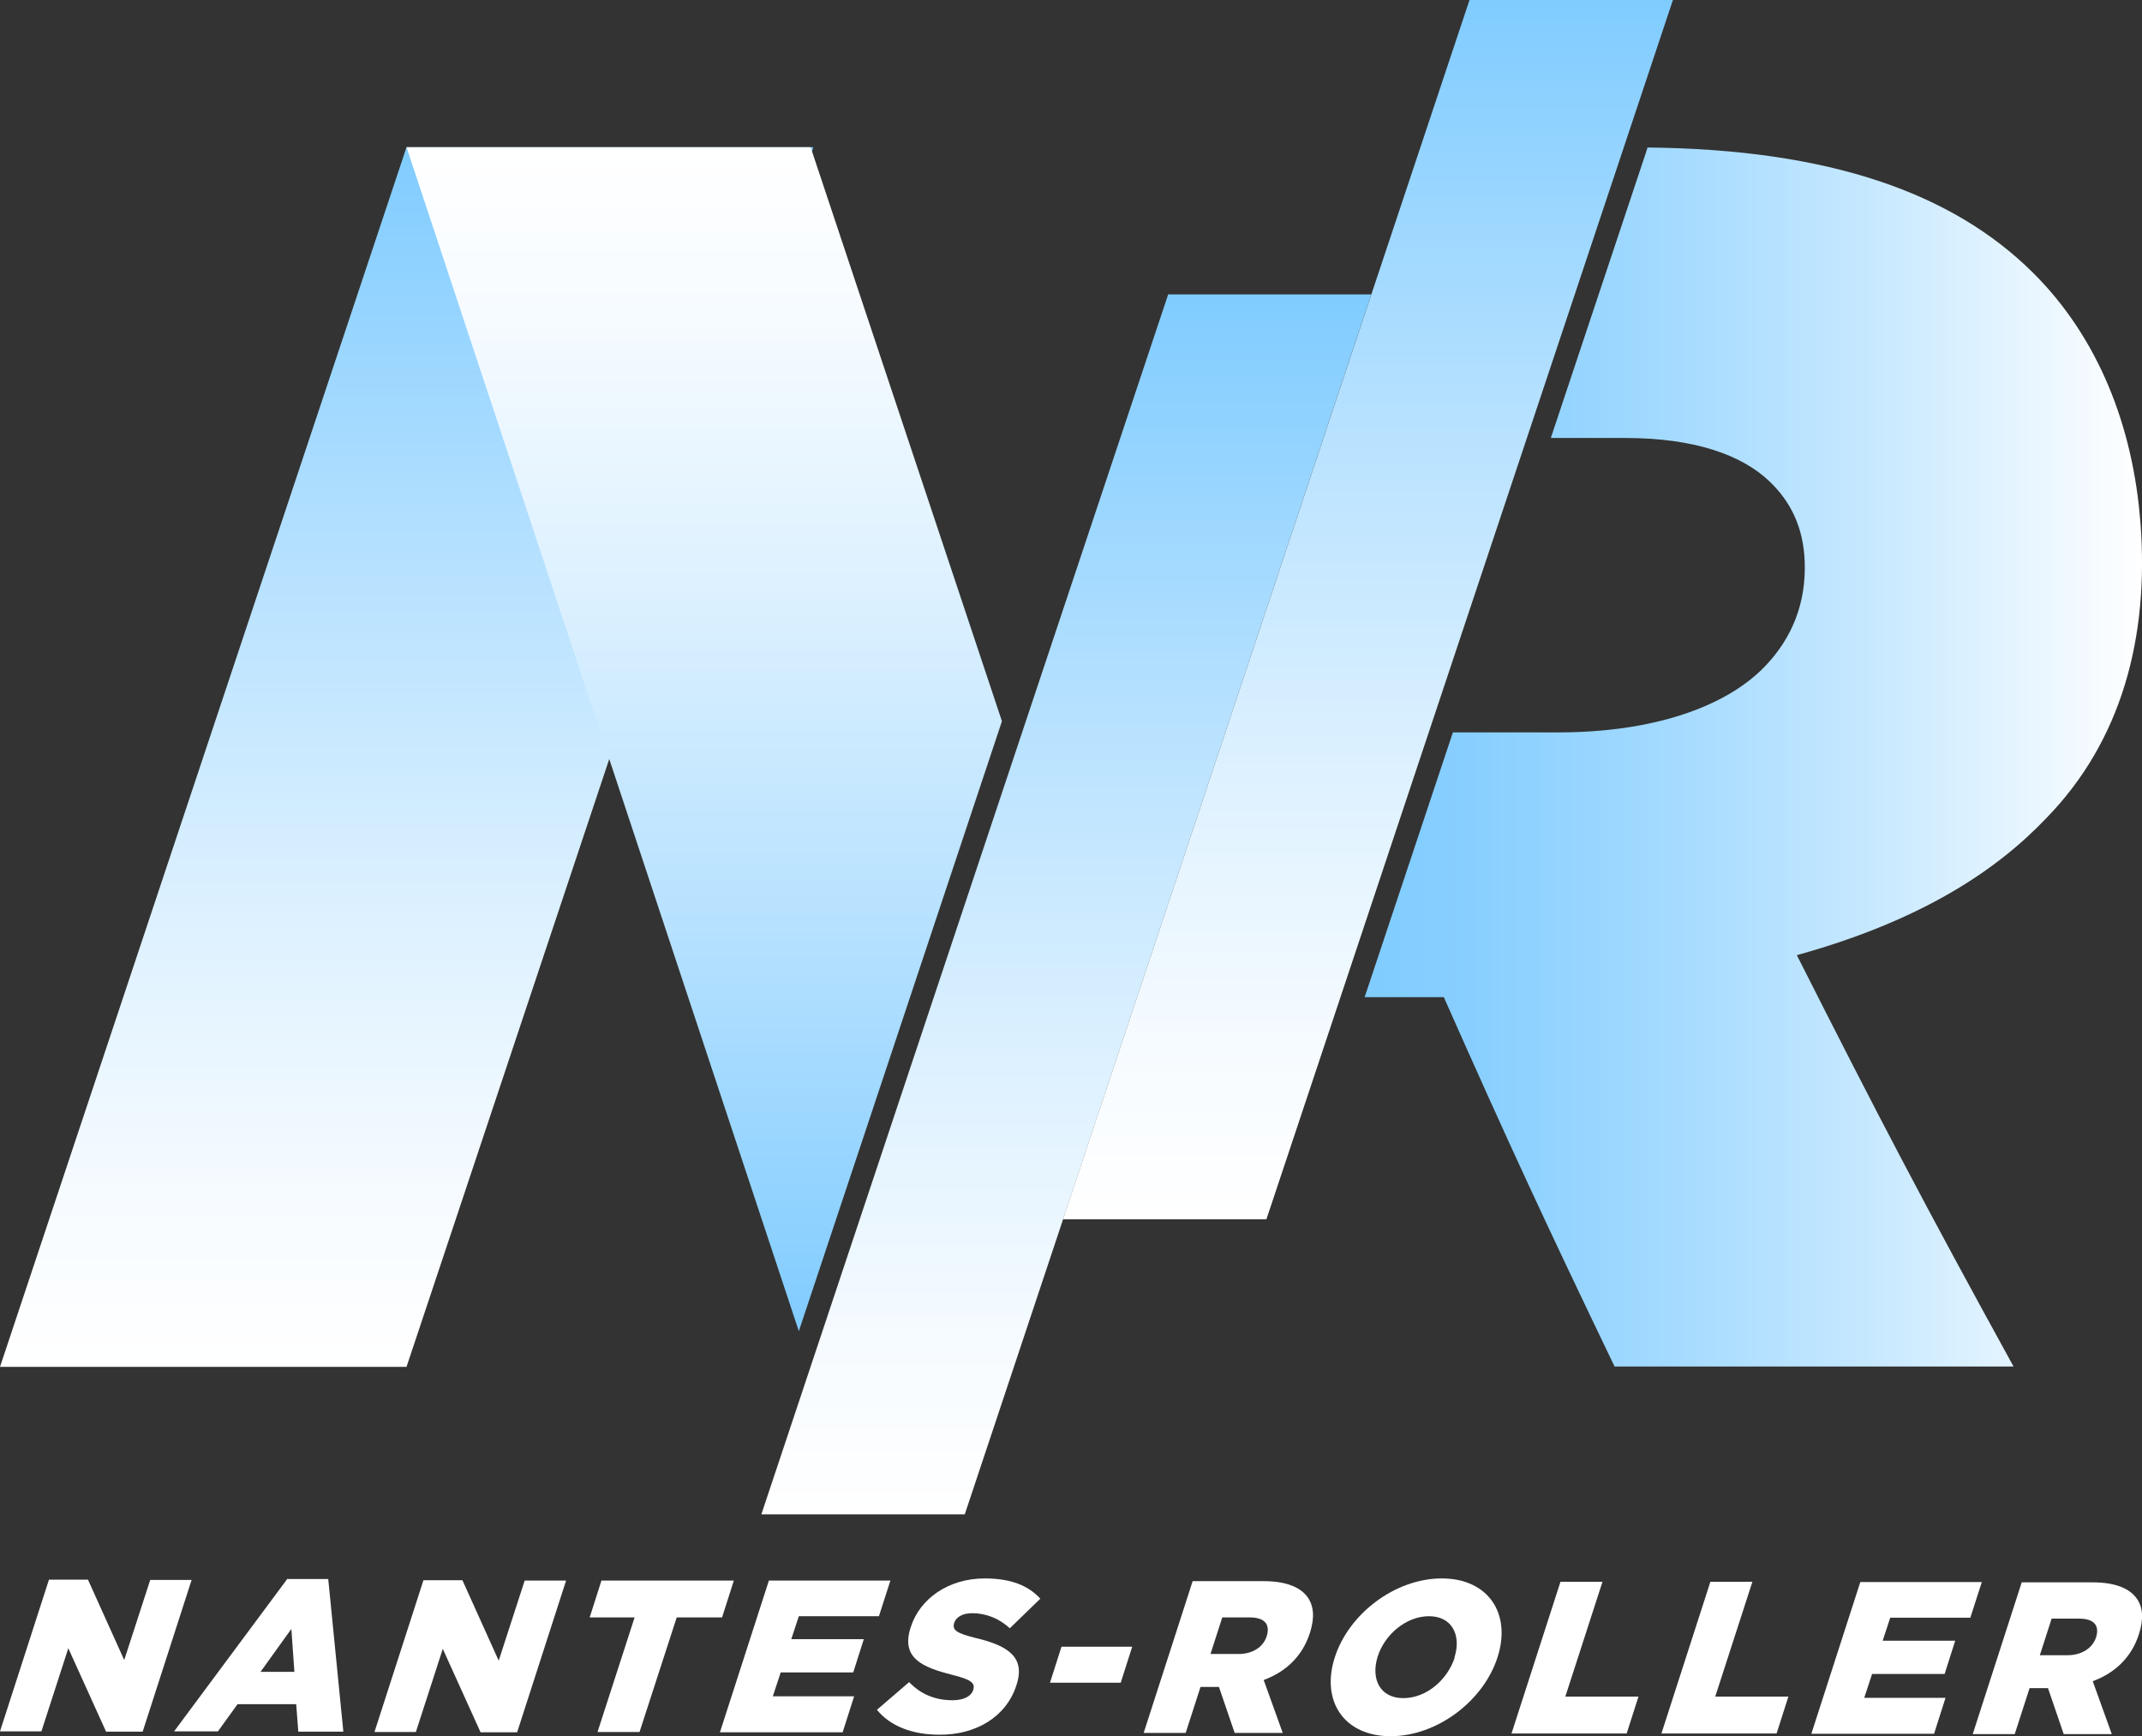 <?xml version="1.0" encoding="UTF-8"?><svg xmlns="http://www.w3.org/2000/svg" xmlns:xlink="http://www.w3.org/1999/xlink" viewBox="0 0 70.87 57.44"><rect x="0" y="0" width="70.87" height="57.44" fill="#333333" stroke="none"/><defs><style>.i{fill:url(#g);}.j{fill:url(#h);}.k{fill:url(#f);}.l{fill:url(#d);}.m{fill:url(#e);}.n{fill:#fff;}</style><linearGradient id="d" x1="13.45" y1="45.22" x2="13.45" y2="4.87" gradientUnits="userSpaceOnUse"><stop offset="0" stop-color="#fff"/><stop offset=".14" stop-color="#f6fbff"/><stop offset=".37" stop-color="#ddf1ff"/><stop offset=".66" stop-color="#b6e1ff"/><stop offset="1" stop-color="#80ccff"/></linearGradient><linearGradient id="e" x1="23.3" y1="4.87" x2="23.3" y2="44.04" gradientUnits="userSpaceOnUse"><stop offset="0" stop-color="#fff"/><stop offset=".14" stop-color="#f6fbff"/><stop offset=".37" stop-color="#ddf1ff"/><stop offset=".66" stop-color="#b6e1ff"/><stop offset="1" stop-color="#80ccff"/></linearGradient><linearGradient id="f" x1="70.87" y1="25.05" x2="45.13" y2="25.05" gradientUnits="userSpaceOnUse"><stop offset="0" stop-color="#fff"/><stop offset=".34" stop-color="#c8e9ff"/><stop offset=".63" stop-color="#a1d9ff"/><stop offset=".86" stop-color="#88cfff"/><stop offset="1" stop-color="#80ccff"/></linearGradient><linearGradient id="g" x1="35.28" y1="50.1" x2="35.28" y2="9.74" gradientUnits="userSpaceOnUse"><stop offset="0" stop-color="#fff"/><stop offset=".14" stop-color="#f6fbff"/><stop offset=".37" stop-color="#ddf1ff"/><stop offset=".66" stop-color="#b6e1ff"/><stop offset="1" stop-color="#80ccff"/></linearGradient><linearGradient id="h" x1="45.26" y1="40.34" x2="45.26" y2="0" gradientUnits="userSpaceOnUse"><stop offset="0" stop-color="#fff"/><stop offset=".14" stop-color="#f6fbff"/><stop offset=".37" stop-color="#ddf1ff"/><stop offset=".66" stop-color="#b6e1ff"/><stop offset="1" stop-color="#80ccff"/></linearGradient></defs><g id="b"><path class="n" d="m1.62,52.26h1.29s1.2,2.66,1.2,2.66l.86-2.65h1.37s-1.62,5.02-1.62,5.02h-1.21s-1.25-2.76-1.25-2.76l-.89,2.75H0s1.62-5.02,1.62-5.02Z"/><path class="n" d="m9.52,52.24h1.34s.5,5.05.5,5.05h-1.49s-.07-.91-.07-.91h-1.94s-.65.9-.65.9h-1.45s3.75-5.05,3.75-5.05Zm.22,3.07l-.1-1.42-1.02,1.42h1.12Z"/><path class="n" d="m14.01,52.28h1.29s1.2,2.66,1.2,2.66l.86-2.65h1.37s-1.62,5.02-1.62,5.02h-1.21s-1.25-2.76-1.25-2.76l-.89,2.75h-1.37s1.62-5.02,1.62-5.02Z"/><path class="n" d="m21,53.51h-1.49s.39-1.22.39-1.22h4.38s-.39,1.22-.39,1.22h-1.5s-1.23,3.79-1.23,3.79h-1.39s1.23-3.8,1.23-3.8Z"/><path class="n" d="m25.44,52.29h4.02s-.38,1.18-.38,1.18h-2.65s-.25.76-.25.76h2.4s-.35,1.1-.35,1.1h-2.4s-.26.79-.26.79h2.69s-.38,1.19-.38,1.19h-4.06s1.62-5.02,1.62-5.02Z"/><path class="n" d="m29.01,56.57l1.07-.92c.37.39.85.6,1.43.6.38,0,.62-.13.69-.34h0c.07-.23-.06-.34-.69-.5-.99-.25-1.71-.55-1.38-1.57h0c.3-.95,1.25-1.62,2.45-1.62.85,0,1.44.23,1.84.67l-1.01.98c-.35-.33-.8-.5-1.24-.5-.34,0-.54.14-.6.32h0c-.07.24.07.34.71.5,1.06.25,1.66.63,1.35,1.56h0c-.33,1.04-1.33,1.65-2.55,1.64-.89,0-1.63-.28-2.07-.83Z"/><path class="n" d="m35.12,54.48h2.34s-.38,1.19-.38,1.19h-2.34s.38-1.19.38-1.19Z"/><path class="n" d="m39.45,52.31h2.36c.76,0,1.23.21,1.46.54.2.29.23.67.07,1.17h0c-.25.79-.82,1.3-1.53,1.56l.63,1.75h-1.59s-.52-1.52-.52-1.52h-.61s-.49,1.52-.49,1.52h-1.39s1.62-5.02,1.62-5.02Zm1.53,2.41c.46,0,.82-.23.93-.59h0c.13-.42-.1-.62-.56-.62h-.91s-.39,1.21-.39,1.21h.92Z"/><path class="n" d="m44.16,54.84h0c.46-1.45,2-2.62,3.54-2.62,1.54,0,2.31,1.16,1.85,2.6h0c-.46,1.45-2,2.62-3.54,2.62s-2.31-1.16-1.85-2.6Zm3.96,0h0c.24-.74-.08-1.37-.84-1.37s-1.47.61-1.7,1.34h0c-.23.74.08,1.37.85,1.37s1.46-.61,1.7-1.34Z"/><path class="n" d="m51.63,52.33h1.39s-1.23,3.8-1.23,3.8h2.42s-.39,1.22-.39,1.22h-3.81s1.62-5.02,1.62-5.02Z"/><path class="n" d="m56.59,52.33h1.39s-1.23,3.8-1.23,3.8h2.42s-.39,1.22-.39,1.22h-3.81s1.62-5.02,1.62-5.02Z"/><path class="n" d="m61.55,52.34h4.02s-.38,1.18-.38,1.18h-2.65s-.25.76-.25.76h2.4s-.35,1.1-.35,1.1h-2.4s-.26.79-.26.79h2.69s-.38,1.19-.38,1.19h-4.06s1.62-5.02,1.62-5.02Z"/><path class="n" d="m66.88,52.35h2.36c.76,0,1.23.21,1.46.54.2.29.23.67.07,1.17h0c-.25.79-.82,1.3-1.53,1.56l.63,1.75h-1.59s-.52-1.52-.52-1.52h-.61s-.49,1.52-.49,1.52h-1.39s1.62-5.02,1.62-5.02Zm1.53,2.41c.46,0,.82-.23.94-.59h0c.13-.42-.1-.62-.56-.62h-.91s-.39,1.21-.39,1.21h.92Z"/></g><g id="c"><polygon class="l" points="13.45 4.87 0 45.22 13.45 45.22 26.91 4.87 13.45 4.87"/><polygon class="m" points="33.15 23.86 26.82 4.87 23.06 4.87 13.45 4.87 26.43 44.04 33.15 23.86"/><path class="k" d="m70.82,17.32c-.24-3.23-1.41-6.17-3.56-8.3-2.67-2.65-6.75-4.08-12.75-4.14l-.07.22-3.13,9.39h2.47c2.28,0,3.85.56,4.77,1.44.72.69,1.12,1.55,1.16,2.65.05,1.38-.42,2.53-1.31,3.46-1.32,1.38-3.78,2.19-6.83,2.19h-3.5l-2.92,8.76h2.62c2.17,4.89,3.3,7.33,5.65,12.22h13.2c-2.99-5.44-4.42-8.17-7.17-13.61,4.15-1.15,6.63-2.82,8.27-4.55,2.46-2.53,3.39-5.94,3.1-9.74Z"/><polygon class="i" points="38.65 9.74 25.19 50.1 31.92 50.1 45.37 9.74 38.65 9.74"/><polygon class="j" points="41.9 40.34 55.35 0 48.62 0 35.17 40.34 41.9 40.34"/></g></svg>